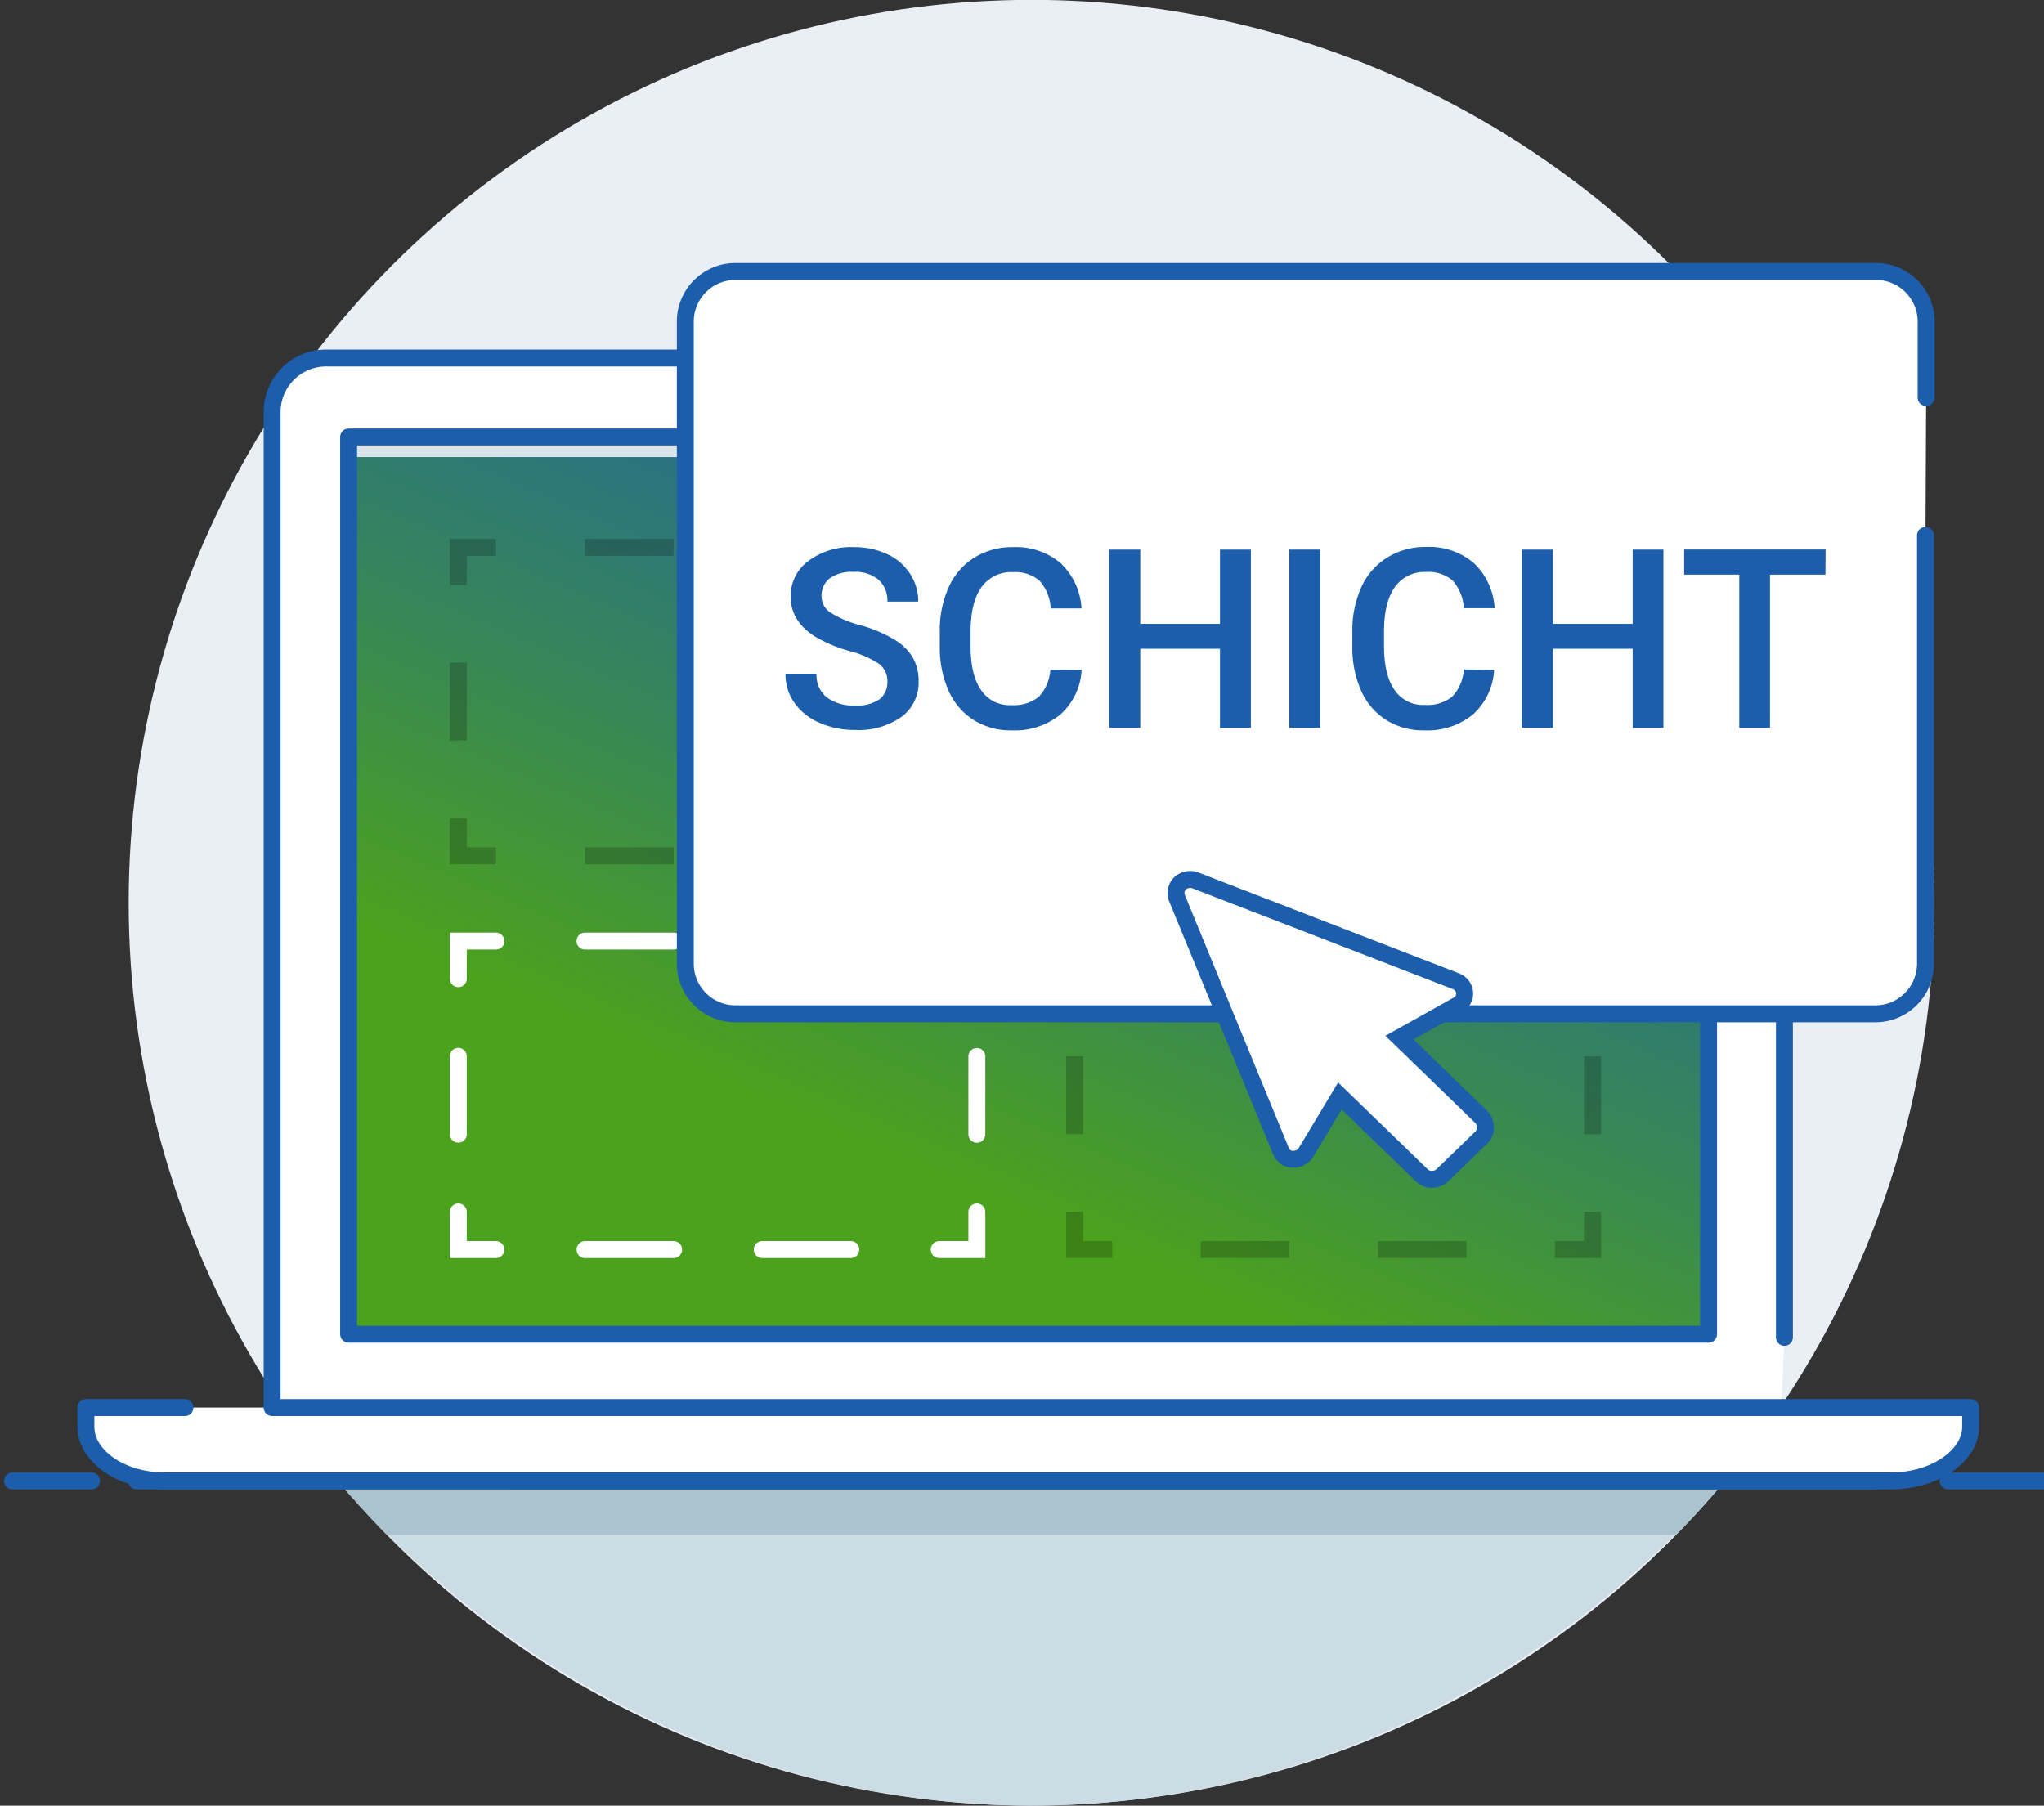 <svg xmlns="http://www.w3.org/2000/svg" xmlns:xlink="http://www.w3.org/1999/xlink" width="326" height="288" viewBox="0 0 326 288">
  <rect x="0" y="0" width="326" height="288" fill="#333333" stroke="none"/>
  <defs>
    <linearGradient id="linear-gradient" x1="1.807" y1="0.25" x2="0.977" y2="1.508" gradientUnits="objectBoundingBox">
      <stop offset="0.2" stop-color="#1c5eac"/>
      <stop offset="0.28" stop-color="#2063a1"/>
      <stop offset="0.43" stop-color="#297185"/>
      <stop offset="0.62" stop-color="#388756"/>
      <stop offset="0.82" stop-color="#4ba21d"/>
    </linearGradient>
    <clipPath id="clip-schicht">
      <rect width="326" height="288"/>
    </clipPath>
  </defs>
  <g id="schicht" clip-path="url(#clip-schicht)">
    <g id="WB_Illustratie_-_Drag_and_drop_ger" data-name="WB Illustratie - Drag and drop ger" transform="translate(0.65 -0.02)">
      <circle id="Ellipse_1" data-name="Ellipse 1" cx="144" cy="144" r="144" transform="translate(19.87)" fill="#e9eff4"/>
      <path id="Path_1" data-name="Path 1" d="M274.8,334.1c44.2.1,83.8-20.5,110.3-51l-220.4-.6C191.1,313.1,230.6,333.9,274.8,334.1Z" transform="translate(-111.35 -46.08)" fill="#ccdce5"/>
      <path id="Path_2" data-name="Path 2" d="M385.4,282.8H165c2.4,2.8,4.8,5.5,7.4,8.1H378C380.5,288.3,383,285.6,385.4,282.8Z" transform="translate(-111.35 -46.08)" fill="#abc3ce"/>
      <line id="Line_1" data-name="Line 1" x2="15.3" transform="translate(310.05 236.22)" fill="none" stroke="#1c5eac" stroke-linecap="round" stroke-miterlimit="10" stroke-width="2.7"/>
      <line id="Line_2" data-name="Line 2" x2="277.2" transform="translate(21.15 236.22)" fill="none" stroke="#1c5eac" stroke-linecap="round" stroke-miterlimit="10" stroke-width="2.7"/>
      <line id="Line_3" data-name="Line 3" x2="12.6" transform="translate(1.35 236.22)" fill="none" stroke="#1c5eac" stroke-linecap="round" stroke-miterlimit="10" stroke-width="2.7"/>
      <path id="Path_3" data-name="Path 3" d="M140.2,270.6H124.4v3.1c0,4.5,5.4,8.6,12.6,8.6H412.3c7.1,0,12.7-4.1,12.7-8.6v-3.1H154.6" transform="translate(-111.35 -46.08)" fill="#fff" stroke="#1c5eac" stroke-linecap="round" stroke-linejoin="round" stroke-width="2.7"/>
      <path id="Path_4" data-name="Path 4" d="M395.3,259.4V111.8a8.77,8.77,0,0,0-8.8-8.6H162.8a8.62,8.62,0,0,0-8.7,8.6V270.6H394.8" transform="translate(-111.35 -46.08)" fill="#fff" stroke="#1c5eac" stroke-linecap="round" stroke-linejoin="round" stroke-width="2.7"/>
      <rect id="Rectangle_1" data-name="Rectangle 1" width="216.9" height="143.1" transform="translate(54.95 69.32)" fill="url(#linear-gradient)"/>
      <rect id="Rectangle_2" data-name="Rectangle 2" width="216" height="3.6" transform="translate(55.35 69.32)" fill="#d9e4eb"/>
      <path id="Path_5" data-name="Path 5" d="M166.3,115.8H383.2V258.9H166.3Z" transform="translate(-111.35 -46.08)" fill="none" stroke="#1c5eac" stroke-linecap="round" stroke-linejoin="round" stroke-width="2.7"/>
      <path id="Path_6" data-name="Path 6" d="M155.15,193.32v6h-6" fill="none" stroke="#fff" stroke-linecap="round" stroke-miterlimit="10" stroke-width="2.7"/>
      <line id="Line_4" data-name="Line 4" x1="49.5" transform="translate(85.55 199.32)" fill="none" stroke="#fff" stroke-linecap="round" stroke-miterlimit="10" stroke-width="2.7" stroke-dasharray="14.13 14.13"/>
      <path id="Path_7" data-name="Path 7" d="M78.45,199.32h-6v-6" fill="none" stroke="#fff" stroke-linecap="round" stroke-miterlimit="10" stroke-width="2.7"/>
      <line id="Line_5" data-name="Line 5" y1="18.6" transform="translate(72.45 162.32)" fill="none" stroke="#fff" stroke-linecap="round" stroke-miterlimit="10" stroke-width="2.7" stroke-dasharray="12.42 12.42"/>
      <path id="Path_8" data-name="Path 8" d="M72.45,156.12v-6h6" fill="none" stroke="#fff" stroke-linecap="round" stroke-miterlimit="10" stroke-width="2.7"/>
      <line id="Line_6" data-name="Line 6" x2="49.4" transform="translate(92.65 150.12)" fill="none" stroke="#fff" stroke-linecap="round" stroke-miterlimit="10" stroke-width="2.7" stroke-dasharray="14.13 14.13"/>
      <path id="Path_9" data-name="Path 9" d="M149.15,150.12h6v6" fill="none" stroke="#fff" stroke-linecap="round" stroke-miterlimit="10" stroke-width="2.7"/>
      <line id="Line_7" data-name="Line 7" y2="18.6" transform="translate(155.15 168.52)" fill="none" stroke="#fff" stroke-linecap="round" stroke-miterlimit="10" stroke-width="2.7" stroke-dasharray="12.42 12.42"/>
      <g id="Group_1" data-name="Group 1" opacity="0.2">
        <path id="Path_10" data-name="Path 10" d="M253.35,193.32v6h-6" fill="none" stroke="#000" stroke-miterlimit="10" stroke-width="2.7"/>
        <line id="Line_8" data-name="Line 8" x1="49.5" transform="translate(183.75 199.32)" fill="none" stroke="#000" stroke-miterlimit="10" stroke-width="2.7" stroke-dasharray="14.13 14.13"/>
        <path id="Path_11" data-name="Path 11" d="M176.75,199.32h-6v-6" fill="none" stroke="#000" stroke-miterlimit="10" stroke-width="2.7"/>
        <line id="Line_9" data-name="Line 9" y1="18.6" transform="translate(170.75 162.32)" fill="none" stroke="#000" stroke-miterlimit="10" stroke-width="2.7" stroke-dasharray="12.42 12.42"/>
        <path id="Path_12" data-name="Path 12" d="M170.75,156.12v-6h6" fill="none" stroke="#000" stroke-miterlimit="10" stroke-width="2.7"/>
        <line id="Line_10" data-name="Line 10" x2="49.5" transform="translate(190.85 150.12)" fill="none" stroke="#000" stroke-miterlimit="10" stroke-width="2.7" stroke-dasharray="14.13 14.13"/>
        <path id="Path_13" data-name="Path 13" d="M247.35,150.12h6v6" fill="none" stroke="#000" stroke-miterlimit="10" stroke-width="2.7"/>
        <line id="Line_11" data-name="Line 11" y2="18.6" transform="translate(253.35 168.52)" fill="none" stroke="#000" stroke-miterlimit="10" stroke-width="2.7" stroke-dasharray="12.42 12.42"/>
      </g>
      <g id="Group_2" data-name="Group 2" opacity="0.2">
        <path id="Path_14" data-name="Path 14" d="M155.15,130.52v6h-6" fill="none" stroke="#000" stroke-miterlimit="10" stroke-width="2.7"/>
        <line id="Line_12" data-name="Line 12" x1="49.5" transform="translate(85.55 136.52)" fill="none" stroke="#000" stroke-miterlimit="10" stroke-width="2.7" stroke-dasharray="14.13 14.13"/>
        <path id="Path_15" data-name="Path 15" d="M78.45,136.52h-6v-6" fill="none" stroke="#000" stroke-miterlimit="10" stroke-width="2.7"/>
        <line id="Line_13" data-name="Line 13" y1="18.6" transform="translate(72.45 99.52)" fill="none" stroke="#000" stroke-miterlimit="10" stroke-width="2.7" stroke-dasharray="12.42 12.42"/>
        <path id="Path_16" data-name="Path 16" d="M72.45,93.32v-6h6" fill="none" stroke="#000" stroke-miterlimit="10" stroke-width="2.7"/>
        <line id="Line_14" data-name="Line 14" x2="49.4" transform="translate(92.65 87.32)" fill="none" stroke="#000" stroke-miterlimit="10" stroke-width="2.7" stroke-dasharray="14.13 14.13"/>
        <path id="Path_17" data-name="Path 17" d="M149.15,87.32h6v6" fill="none" stroke="#000" stroke-miterlimit="10" stroke-width="2.7"/>
        <line id="Line_15" data-name="Line 15" y2="18.6" transform="translate(155.15 105.72)" fill="none" stroke="#000" stroke-miterlimit="10" stroke-width="2.7" stroke-dasharray="12.42 12.42"/>
      </g>
      <g id="Group_3" data-name="Group 3" opacity="0.2">
        <path id="Path_18" data-name="Path 18" d="M253.35,130.52v6h-6" fill="none" stroke="#000" stroke-miterlimit="10" stroke-width="2.7"/>
        <line id="Line_16" data-name="Line 16" x1="49.5" transform="translate(183.75 136.52)" fill="none" stroke="#000" stroke-miterlimit="10" stroke-width="2.7" stroke-dasharray="14.13 14.13"/>
        <path id="Path_19" data-name="Path 19" d="M176.75,136.52h-6v-6" fill="none" stroke="#000" stroke-miterlimit="10" stroke-width="2.7"/>
        <line id="Line_17" data-name="Line 17" y1="18.6" transform="translate(170.75 99.52)" fill="none" stroke="#000" stroke-miterlimit="10" stroke-width="2.7" stroke-dasharray="12.42 12.42"/>
        <path id="Path_20" data-name="Path 20" d="M170.75,93.32v-6h6" fill="none" stroke="#000" stroke-miterlimit="10" stroke-width="2.7"/>
        <line id="Line_18" data-name="Line 18" x2="49.5" transform="translate(190.85 87.32)" fill="none" stroke="#000" stroke-miterlimit="10" stroke-width="2.7" stroke-dasharray="14.13 14.13"/>
        <path id="Path_21" data-name="Path 21" d="M247.35,87.32h6v6" fill="none" stroke="#000" stroke-miterlimit="10" stroke-width="2.7"/>
        <line id="Line_19" data-name="Line 19" y2="18.6" transform="translate(253.35 105.72)" fill="none" stroke="#000" stroke-miterlimit="10" stroke-width="2.7" stroke-dasharray="12.42 12.42"/>
      </g>
      <path id="Path_22" data-name="Path 22" d="M417.8,131.5v68.3a8,8,0,0,1-8,8H228a8,8,0,0,1-8-8V97.4a8,8,0,0,1,8-8H409.9a8,8,0,0,1,8,8v12.1" transform="translate(-111.35 -46.08)" fill="#fff"/>
      <path id="Path_23" data-name="Path 23" d="M417.8,131.5v68.3a8,8,0,0,1-8,8H228a8,8,0,0,1-8-8V97.4a8,8,0,0,1,8-8H409.9a8,8,0,0,1,8,8v12.1" transform="translate(-111.35 -46.08)" fill="none" stroke="#1c5eac" stroke-linecap="round" stroke-linejoin="round" stroke-width="2.7"/>
      <path id="Path_24" data-name="Path 24" d="M347,224.3l-13.1-12.7,9.3-5.2a2.11,2.11,0,0,0,1.1-2,2.18,2.18,0,0,0-1.4-1.8l-41.6-16.1a2.39,2.39,0,0,0-2.4.5,2.18,2.18,0,0,0-.5,2.3L315,229.7a2,2,0,0,0,1.9,1.3,2.37,2.37,0,0,0,2.1-1.1l5.4-9,13.1,12.7a2.27,2.27,0,0,0,1.6.6,2.45,2.45,0,0,0,1.6-.6l6.4-6.2a2.42,2.42,0,0,0-.1-3.1Z" transform="translate(-111.35 -46.08)" fill="#fff" stroke="#1c5eac" stroke-miterlimit="10" stroke-width="2.7"/>
      <path id="Path_25" data-name="Path 25" d="M252.23,154.88a3.42,3.42,0,0,0-1.32-2.89,15.73,15.73,0,0,0-4.75-2.06,22.619,22.619,0,0,1-5.47-2.3q-3.88-2.44-3.89-6.37a6.91,6.91,0,0,1,2.8-5.66,11.33,11.33,0,0,1,7.28-2.23,12.26,12.26,0,0,1,5.29,1.1,8.62,8.62,0,0,1,3.65,3.11,8,8,0,0,1,1.33,4.48h-4.92a4.45,4.45,0,0,0-1.4-3.48,5.75,5.75,0,0,0-4-1.26,6,6,0,0,0-3.76,1,3.46,3.46,0,0,0-1.34,2.89,3.11,3.11,0,0,0,1.45,2.61,16.58,16.58,0,0,0,4.76,2,21.851,21.851,0,0,1,5.33,2.25,8.34,8.34,0,0,1,3,2.89,7.49,7.49,0,0,1,.94,3.82,6.77,6.77,0,0,1-2.72,5.65,11.83,11.83,0,0,1-7.4,2.1,13.94,13.94,0,0,1-5.67-1.14,9.38,9.38,0,0,1-4-3.16,7.83,7.83,0,0,1-1.44-4.68h4.94a4.63,4.63,0,0,0,1.6,3.75,7.05,7.05,0,0,0,4.59,1.32,6.09,6.09,0,0,0,3.88-1A3.37,3.37,0,0,0,252.23,154.88Z" transform="translate(-111.35 -46.08)" fill="#1c5eac"/>
      <path id="Path_26" data-name="Path 26" d="M283.21,152.94a10.29,10.29,0,0,1-3.36,7.1,11.47,11.47,0,0,1-7.8,2.55,11.1,11.1,0,0,1-6-1.61,10.55,10.55,0,0,1-4-4.58,16.68,16.68,0,0,1-1.46-6.9v-2.65a16.65,16.65,0,0,1,1.42-7.09,10.74,10.74,0,0,1,4.1-4.73,11.45,11.45,0,0,1,6.16-1.66,11,11,0,0,1,7.58,2.55,10.72,10.72,0,0,1,3.34,7.22h-4.92a7.06,7.06,0,0,0-1.79-4.43,5.93,5.93,0,0,0-4.21-1.35,5.76,5.76,0,0,0-5,2.35c-1.15,1.57-1.74,3.88-1.77,6.91v2.52q0,4.62,1.65,7a5.47,5.47,0,0,0,4.83,2.43,6.42,6.42,0,0,0,4.38-1.31,6.87,6.87,0,0,0,1.86-4.36Z" transform="translate(-111.35 -46.08)" fill="#1c5eac"/>
      <path id="Path_27" data-name="Path 27" d="M310.2,162.2h-4.92V149.58H292.56V162.2h-4.94V133.76h4.94V145.6h12.72V133.76h4.92Z" transform="translate(-111.35 -46.08)" fill="#1c5eac"/>
      <path id="Path_28" data-name="Path 28" d="M321.25,162.2h-4.92V133.76h4.92Z" transform="translate(-111.35 -46.08)" fill="#1c5eac"/>
      <path id="Path_29" data-name="Path 29" d="M349,152.94a10.29,10.29,0,0,1-3.36,7.1,11.46,11.46,0,0,1-7.79,2.55,11.11,11.11,0,0,1-6-1.61,10.55,10.55,0,0,1-4-4.58,16.68,16.68,0,0,1-1.46-6.9v-2.65a16.649,16.649,0,0,1,1.43-7.09A10.72,10.72,0,0,1,332,135a11.45,11.45,0,0,1,6.16-1.66,11,11,0,0,1,7.58,2.55,10.72,10.72,0,0,1,3.34,7.22h-4.92a7.06,7.06,0,0,0-1.79-4.43,5.93,5.93,0,0,0-4.21-1.35,5.76,5.76,0,0,0-4.95,2.35c-1.15,1.57-1.74,3.88-1.77,6.91v2.52q0,4.62,1.65,7a5.47,5.47,0,0,0,4.84,2.43,6.39,6.39,0,0,0,4.37-1.31,6.87,6.87,0,0,0,1.86-4.36Z" transform="translate(-111.35 -46.08)" fill="#1c5eac"/>
      <path id="Path_30" data-name="Path 30" d="M376,162.2h-4.9V149.58H358.38V162.2h-4.94V133.76h4.94V145.6H371.1V133.76H376Z" transform="translate(-111.35 -46.08)" fill="#1c5eac"/>
      <path id="Path_31" data-name="Path 31" d="M401.84,137.75H393V162.2h-4.9V137.75h-8.79v-4h22.56Z" transform="translate(-111.35 -46.08)" fill="#1c5eac"/>
    </g>
  </g>
</svg>
